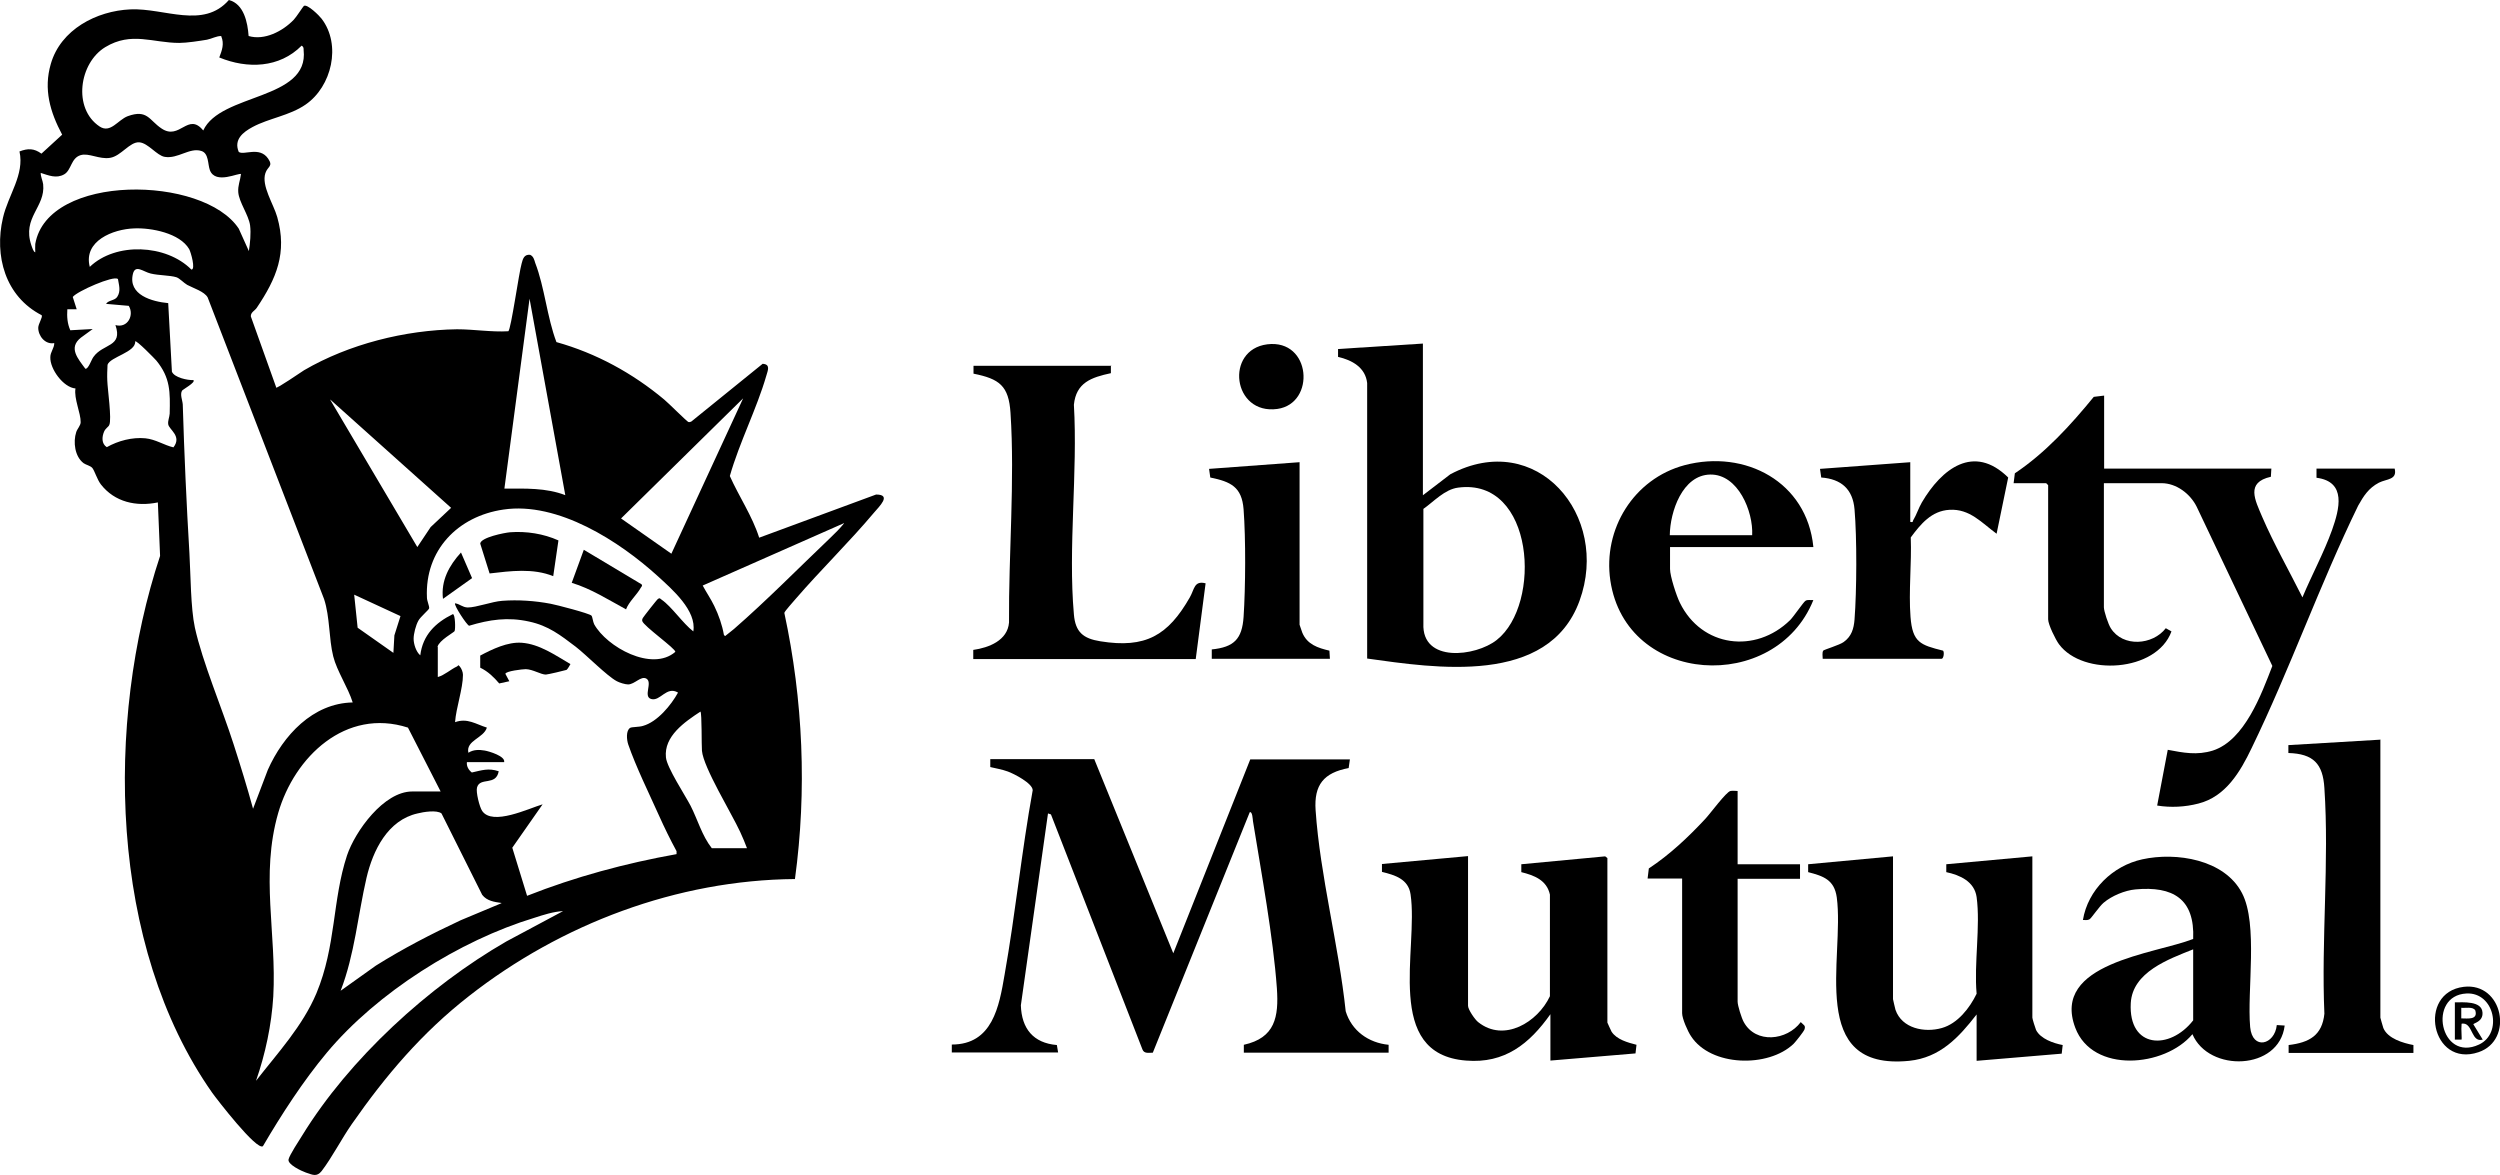 <?xml version="1.0" encoding="UTF-8"?>
<svg id="Layer_2" data-name="Layer 2" xmlns="http://www.w3.org/2000/svg" viewBox="0 0 101.36 47.63">
  <g id="Layer_1-2" data-name="Layer 1">
    <g>
      <path d="M11.18,15.72c.06.04,1-.62,1.15-.71,1.82-1.06,4.09-1.63,6.2-1.66.69,0,1.39.12,2.08.08.11-.08.43-2.38.54-2.75.05-.19.1-.37.34-.35.14.06.17.2.21.33.38.98.48,2.21.86,3.21,1.61.45,3.09,1.26,4.37,2.33.15.12.92.89.98.91.05.01.08,0,.12-.02l2.89-2.34c.33.02.21.27.15.48-.39,1.35-1.09,2.7-1.48,4.07.37.83.91,1.62,1.19,2.5l4.74-1.75c.65,0,.12.49-.08.73-1,1.19-2.16,2.32-3.18,3.5-.08.1-.45.5-.46.57.76,3.53.92,7.2.43,10.79-4.78.04-9.48,1.82-13.21,4.74-1.91,1.49-3.38,3.22-4.76,5.2-.41.59-.8,1.35-1.22,1.9-.2.25-.37.15-.64.06-.17-.06-.76-.33-.7-.54.04-.17.43-.77.55-.96,1.91-3.11,5.12-6.05,8.28-7.87l2.3-1.23c-.39.02-.79.15-1.16.27-3.04.92-6.38,3.03-8.42,5.47-.96,1.15-1.84,2.51-2.59,3.79-.25.2-1.89-1.93-2.06-2.17-4.19-5.97-4.34-15.03-2.11-21.76l-.09-2.17c-.87.18-1.75-.01-2.31-.73-.16-.21-.25-.55-.35-.67-.08-.09-.25-.12-.35-.19-.36-.27-.43-.86-.3-1.26.04-.13.18-.27.18-.4.01-.36-.28-.96-.21-1.37-.49-.04-1.04-.79-1.02-1.27,0-.21.16-.36.16-.57-.36.07-.65-.28-.65-.62,0-.16.19-.43.14-.51C.21,12.02-.24,10.37.12,8.83c.21-.92.88-1.75.67-2.69.34-.13.59-.13.89.09l.84-.77c-.49-.92-.76-1.84-.46-2.87C2.46,1.2,3.91.44,5.29.38s2.95.81,3.99-.38c.61.16.76.91.8,1.46.64.19,1.38-.19,1.83-.66.1-.1.38-.54.41-.56.14-.09.63.4.72.52.81,1.06.41,2.75-.65,3.48-.65.45-1.48.55-2.15.91-.39.21-.77.51-.56,1.01.21.15.84-.24,1.19.27.22.32-.02.31-.11.59-.17.51.33,1.25.48,1.78.41,1.45-.03,2.49-.83,3.68-.08.12-.25.18-.24.35l1.03,2.88ZM8.97,1.46c-.2,0-.38.11-.58.15-.3.05-.82.13-1.12.13-1.08,0-1.94-.47-3,.17s-1.33,2.49-.23,3.22c.44.29.74-.27,1.14-.42.8-.29.87.17,1.37.5.74.5,1.07-.68,1.69.08.7-1.52,4.3-1.22,4.07-3.26,0-.08,0-.13-.08-.18-.9.91-2.2.95-3.34.48.11-.29.21-.55.08-.86ZM9.78,7.06c-.08-.08-1.04.44-1.27-.16-.09-.24-.04-.69-.35-.78-.47-.15-.95.33-1.48.24-.32-.05-.67-.56-1.03-.59-.39-.03-.74.56-1.19.63-.43.07-.86-.21-1.19-.11-.4.12-.37.61-.67.78-.32.18-.63.04-.95-.06,0,.16.08.31.1.46.1.93-.86,1.34-.48,2.47.03.08.08.27.16.29,0-.11-.01-.23,0-.34.5-2.87,6.82-2.79,8.25-.62l.41.91c.05-.32.09-.72.05-1.04-.06-.43-.45-.94-.48-1.35-.02-.27.08-.47.11-.73ZM3.64,10.82c1.05-1.01,3.1-.92,4.12.11.18,0-.02-.7-.09-.83-.38-.65-1.54-.87-2.23-.84-.86.03-2.07.51-1.8,1.56ZM14.3,28.48c-.19-.61-.64-1.27-.79-1.87-.18-.72-.13-1.59-.37-2.32l-4.72-12.23c-.13-.24-.59-.38-.83-.51-.14-.08-.31-.27-.44-.31-.26-.08-.71-.07-1.04-.15-.3-.07-.62-.38-.72.01-.21.86.78,1.13,1.43,1.19l.15,2.78c.1.24.63.35.87.34.11.09-.43.38-.46.43-.09.16.02.39.03.56.06,2,.15,4.02.27,6.03.05.86.05,2.22.22,3.01.31,1.41,1.11,3.29,1.57,4.73.28.87.55,1.74.79,2.62l.6-1.58c.62-1.39,1.82-2.7,3.44-2.73ZM4.77,11.31c-.16-.15-1.65.5-1.82.73l.16.5h-.38c-.02.3,0,.58.12.85l.91-.05-.48.35c-.52.41-.12.85.18,1.26.12.03.25-.38.33-.48.39-.55,1.2-.39.89-1.29.5.14.77-.41.54-.78l-.92-.08c.09-.15.35-.13.45-.28.16-.24.07-.48.03-.74ZM22.92,20.08l-1.45-7.97-1.02,7.7c.83,0,1.69-.04,2.48.27ZM7.03,18.14c.36-.46-.18-.72-.21-.94-.02-.14.05-.28.06-.43.02-.88.03-1.45-.54-2.15-.07-.08-.81-.84-.86-.78.04.44-1.02.63-1.12.95-.01.21-.02.43-.01.64.01.34.19,1.58.08,1.8-.03.08-.15.13-.21.27-.09.21-.11.49.11.63.46-.26,1.03-.41,1.56-.36.42.04.76.28,1.15.37ZM27.22,22.45l2.91-6.3-4.95,4.87,2.04,1.43ZM13.39,16.21l3.53,5.97.54-.81.83-.78-4.9-4.39ZM17.75,26.24v1.21c.28-.08.52-.31.78-.43.06-.03.03-.09.11,0,.07.08.13.23.13.34,0,.56-.28,1.34-.32,1.92.5-.18.84.08,1.29.22-.13.43-.86.52-.75,1.02.2-.13.43-.13.66-.09.18.03.85.23.79.47h-1.51c-.02.17.07.32.2.42.41-.09.67-.19,1.09-.05-.11.61-.76.22-.88.66-.05.18.1.79.21.95.42.61,1.88-.1,2.45-.27l-1.23,1.76.6,1.95c1.95-.77,3.99-1.32,6.06-1.69v-.12c-.25-.46-.49-.95-.71-1.44-.4-.89-.94-1.99-1.25-2.89-.06-.18-.1-.56.08-.67.06-.04.37-.03.52-.08.58-.16,1.14-.84,1.42-1.35-.47-.28-.72.37-1.09.26-.34-.1.08-.68-.2-.83-.22-.11-.46.23-.73.24-.12,0-.35-.07-.46-.13-.4-.21-1.23-1.06-1.67-1.4-.62-.47-1.1-.85-1.89-1.02-.86-.19-1.6-.08-2.43.17-.09-.02-.63-.84-.57-.91.2.03.29.16.51.17.36,0,.98-.24,1.4-.27.65-.05,1.34,0,1.97.12.22.04,1.57.39,1.65.48.04.04.06.25.11.35.51.92,2.34,1.94,3.29,1.12.03-.12-1.29-1.05-1.34-1.25-.01-.05,0-.08.02-.12s.58-.76.62-.78c.08-.05.08-.01.14.03.42.29.86.96,1.29,1.29.14-.84-.85-1.7-1.43-2.23-1.56-1.42-4.06-3.04-6.27-2.71-1.85.27-3.19,1.65-3.1,3.57,0,.13.1.34.09.43,0,.06-.36.35-.44.51-.1.18-.19.52-.19.73s.1.53.27.67c.1-.82.61-1.32,1.32-1.67.1,0,.11.62.07.69-.04.06-.62.37-.69.63ZM34.22,21.21l-5.73,2.53c.15.28.33.54.47.83.18.37.32.77.39,1.17.07.09.05.03.11,0,.07-.05.22-.18.3-.24,1.31-1.14,2.63-2.48,3.9-3.69.2-.19.39-.38.56-.59ZM16.24,24.98l-1.88-.87.14,1.34,1.45,1.02.04-.71.25-.79ZM30.29,34.4c-.08-.22-.18-.45-.28-.67-.35-.76-1.49-2.61-1.55-3.29-.02-.21,0-1.52-.06-1.59-.64.42-1.49,1-1.4,1.86.04.41.77,1.52,1,1.96.29.57.46,1.21.86,1.72h1.43ZM17.86,32.08l-1.32-2.58c-2.52-.81-4.6,1.18-5.26,3.46-.73,2.54-.06,4.88-.2,7.44-.07,1.15-.32,2.33-.7,3.42.88-1.13,1.89-2.22,2.45-3.55.8-1.92.64-3.77,1.24-5.59.33-.98,1.49-2.59,2.64-2.59h1.16ZM20.33,36.61c-.28-.04-.59-.08-.78-.33l-1.65-3.3c-.19-.15-.74-.06-.97,0-1.21.27-1.81,1.5-2.07,2.61-.35,1.51-.48,3.11-1.05,4.58l1.43-1.02c1.1-.69,2.26-1.29,3.44-1.84l1.65-.69Z"/>
      <path d="M44.37,30.79l3.2,7.86,3.12-7.86h4.04l-.05.35c-1.01.19-1.41.68-1.34,1.71.18,2.65.94,5.49,1.22,8.15.24.79.92,1.28,1.74,1.36v.32s-5.87,0-5.87,0v-.32c1.27-.28,1.42-1.13,1.34-2.29-.15-2.09-.63-4.68-.97-6.78-.01-.07-.02-.4-.13-.36l-3.93,9.75c-.16,0-.35.05-.42-.13l-3.71-9.53-.12-.04-1.1,7.78c.03.94.5,1.53,1.46,1.61l.05.3h-4.31v-.32c1.65,0,1.92-1.54,2.14-2.83.44-2.48.69-5,1.14-7.48,0-.28-.76-.67-1.01-.76s-.46-.12-.71-.18v-.32s4.22,0,4.22,0Z"/>
      <path d="M85.31,16.04v2.96h6.78l-.02.33c-1.03.23-.64.94-.35,1.63.47,1.09,1.1,2.2,1.63,3.26.38-.91.87-1.81,1.2-2.73.3-.85.6-1.96-.63-2.12v-.37s3.17,0,3.17,0c.11.46-.32.41-.64.57-.42.22-.62.54-.84.93-1.56,3.2-2.77,6.64-4.32,9.83-.46.96-1.05,1.97-2.16,2.25-.54.14-1.12.17-1.67.08l.43-2.26c.63.12,1.19.23,1.83.03,1.29-.42,1.97-2.29,2.41-3.43l-3.07-6.46c-.26-.52-.82-.95-1.42-.95h-2.34v5.03c0,.16.18.7.28.85.49.78,1.7.69,2.23,0l.23.13c-.6,1.65-3.59,1.83-4.56.52-.14-.19-.44-.8-.44-1.01v-5.44l-.08-.08h-1.32l.05-.4c1.24-.83,2.26-1.95,3.2-3.1l.41-.05Z"/>
      <path d="M57.69,13.94v6.14l1.11-.85c3.5-1.86,6.5,1.67,5.24,5.13s-5.87,2.72-8.61,2.34v-11.17c-.07-.63-.61-.93-1.18-1.06v-.32s3.44-.22,3.44-.22ZM57.71,20.63v4.65c-.07,1.61,2.12,1.34,2.97.67,1.85-1.45,1.53-6.59-1.56-6.18-.55.07-.99.57-1.42.87Z"/>
      <path d="M59.52,34.72v6.06c0,.15.28.56.41.66,1.05.84,2.42,0,2.91-1.05v-4.12c-.13-.59-.64-.78-1.16-.91v-.32s3.4-.32,3.4-.32l.09.07v6.67s.14.32.17.37c.21.32.66.44,1.01.53l-.04.35-3.45.29v-1.88c-.85,1.2-1.85,2.01-3.42,1.88-3.36-.26-1.92-4.51-2.25-6.74-.09-.62-.63-.78-1.16-.91v-.32s3.49-.32,3.49-.32Z"/>
      <path d="M76.75,34.72v5.79s.08.37.1.43c.26.76,1.18.94,1.88.74.64-.18,1.13-.81,1.41-1.39-.11-1.22.16-2.74,0-3.92-.09-.63-.67-.89-1.23-1.01v-.32s3.49-.32,3.49-.32v6.54c0,.05.12.43.15.5.18.36.71.54,1.08.61l-.04.35-3.45.29v-1.88c-.72.93-1.48,1.75-2.73,1.88-4.17.42-2.61-4.17-2.94-6.63-.1-.71-.54-.86-1.16-1.02v-.32s3.44-.32,3.44-.32Z"/>
      <path d="M45.04,14.81v.32c-.79.17-1.41.38-1.5,1.28.16,2.74-.24,5.79,0,8.5.06.72.38.98,1.07,1.09,1.84.3,2.75-.24,3.63-1.78.19-.33.17-.69.64-.57l-.4,3.07h-9.02v-.37c.63-.09,1.39-.38,1.45-1.11-.02-2.76.24-5.75.06-8.5-.07-1.1-.45-1.38-1.5-1.59v-.32s5.59,0,5.59,0Z"/>
      <path d="M92.31,41.56l.32.02c-.22,1.83-3.08,1.91-3.74.35-1.12,1.34-4.05,1.6-4.75-.26-.99-2.63,3.22-2.99,4.78-3.6.07-1.63-.82-2.15-2.34-2.01-.43.04-.96.26-1.29.54-.17.14-.5.63-.57.67-.08.05-.18.03-.27.03.2-1.22,1.21-2.2,2.41-2.46,1.37-.3,3.33,0,4.04,1.37.66,1.26.2,3.94.33,5.43.09.96,1,.72,1.08-.08ZM88.92,38.49c-1,.4-2.46.92-2.53,2.18-.1,1.85,1.58,1.92,2.53.7v-2.88Z"/>
      <path d="M96.51,29.98v11.28s.1.37.12.42c.18.43.8.61,1.22.69v.32s-5.06,0-5.06,0v-.32c.84-.1,1.36-.39,1.45-1.27-.13-2.99.2-6.18,0-9.15-.06-.99-.45-1.39-1.46-1.42v-.32s3.71-.22,3.71-.22Z"/>
      <path d="M73.52,22.18h-5.81v.89c0,.29.26,1.09.4,1.37.88,1.8,3.06,2.08,4.47.7.14-.14.54-.73.62-.78.09-.06.22-.02.32-.03-1.53,3.81-7.59,3.48-8.23-.79-.31-2.09.95-4.13,3.01-4.68,2.46-.65,4.96.68,5.22,3.31ZM71.04,21.7c.05-.96-.57-2.48-1.7-2.46s-1.63,1.51-1.64,2.46h3.34Z"/>
      <path d="M77.45,18.74v2.42c.13.03.09-.02.12-.07.13-.21.22-.5.35-.72.8-1.36,2.1-2.39,3.5-1.01l-.47,2.28c-.6-.44-1.09-1.02-1.91-.97-.73.04-1.17.58-1.57,1.12.04,1.05-.09,2.18-.01,3.22s.4,1.14,1.32,1.37c.06.07.02.33-.06.33h-4.82c0-.1-.03-.24.02-.33.03-.04.67-.23.83-.35.32-.23.41-.54.44-.91.09-1.17.1-3.31,0-4.47-.07-.82-.54-1.23-1.35-1.29l-.05-.35,3.66-.27Z"/>
      <path d="M70.45,32.08v2.96h2.53v.59h-2.53v4.98c0,.16.16.67.25.83.49.89,1.75.75,2.31,0,.11.12.21.13.15.3-.04.1-.36.5-.44.58-1.02.98-3.36.93-4.16-.31-.13-.19-.36-.71-.36-.93v-5.46h-1.4l.05-.41c.85-.56,1.6-1.27,2.29-2.01.19-.2.85-1.1,1.02-1.13.09-.02.2,0,.29,0Z"/>
      <path d="M52.69,18.74v6.59s.09.26.11.32c.2.48.63.62,1.1.73l.02.33h-4.79v-.38c.9-.09,1.23-.42,1.29-1.32.08-1.2.09-3.17,0-4.36-.07-.91-.52-1.12-1.35-1.29l-.05-.35,3.66-.27Z"/>
      <path d="M51.38,13.96c1.79-.22,1.97,2.4.41,2.62-1.82.25-2.14-2.4-.41-2.62Z"/>
      <path d="M99.89,40.01c1.59-.19,2.05,2.16.6,2.65-1.92.65-2.5-2.42-.6-2.65ZM100,40.28c-1.6.08-1.07,2.81.51,2.07.98-.46.62-2.13-.51-2.07Z"/>
      <path d="M22.64,21.92l-.21,1.44c-.82-.33-1.72-.21-2.58-.11l-.38-1.21c.02-.25.98-.44,1.21-.46.66-.05,1.36.06,1.96.33Z"/>
      <path d="M23.13,26.92s-.11.21-.16.24c-.05.02-.77.19-.84.19-.2,0-.52-.21-.81-.22-.13,0-.82.08-.83.19l.16.3-.41.09c-.22-.26-.46-.49-.77-.64v-.49c.49-.26,1.11-.56,1.68-.52.72.05,1.37.51,1.97.86Z"/>
      <path d="M25.39,24.71c-.72-.39-1.42-.84-2.21-1.08l.49-1.34,2.34,1.4c.05.06,0,.09-.03.14-.16.29-.48.56-.6.88Z"/>
      <path d="M17.96,24.28c-.09-.74.25-1.35.73-1.88l.45,1.04-1.18.84Z"/>
      <path d="M99.52,40.64c.34,0,1.1-.07,1.13.41.03.38-.37.43-.37.48l.38.62c-.46.13-.4-.63-.78-.65-.11,0-.07,0-.08.08-.02.1.02.55,0,.57h-.27v-1.51ZM99.79,41.29c.27,0,.68.07.57-.32-.09-.17-.41-.09-.57-.11v.43Z"/>
    </g>
  </g>
</svg>